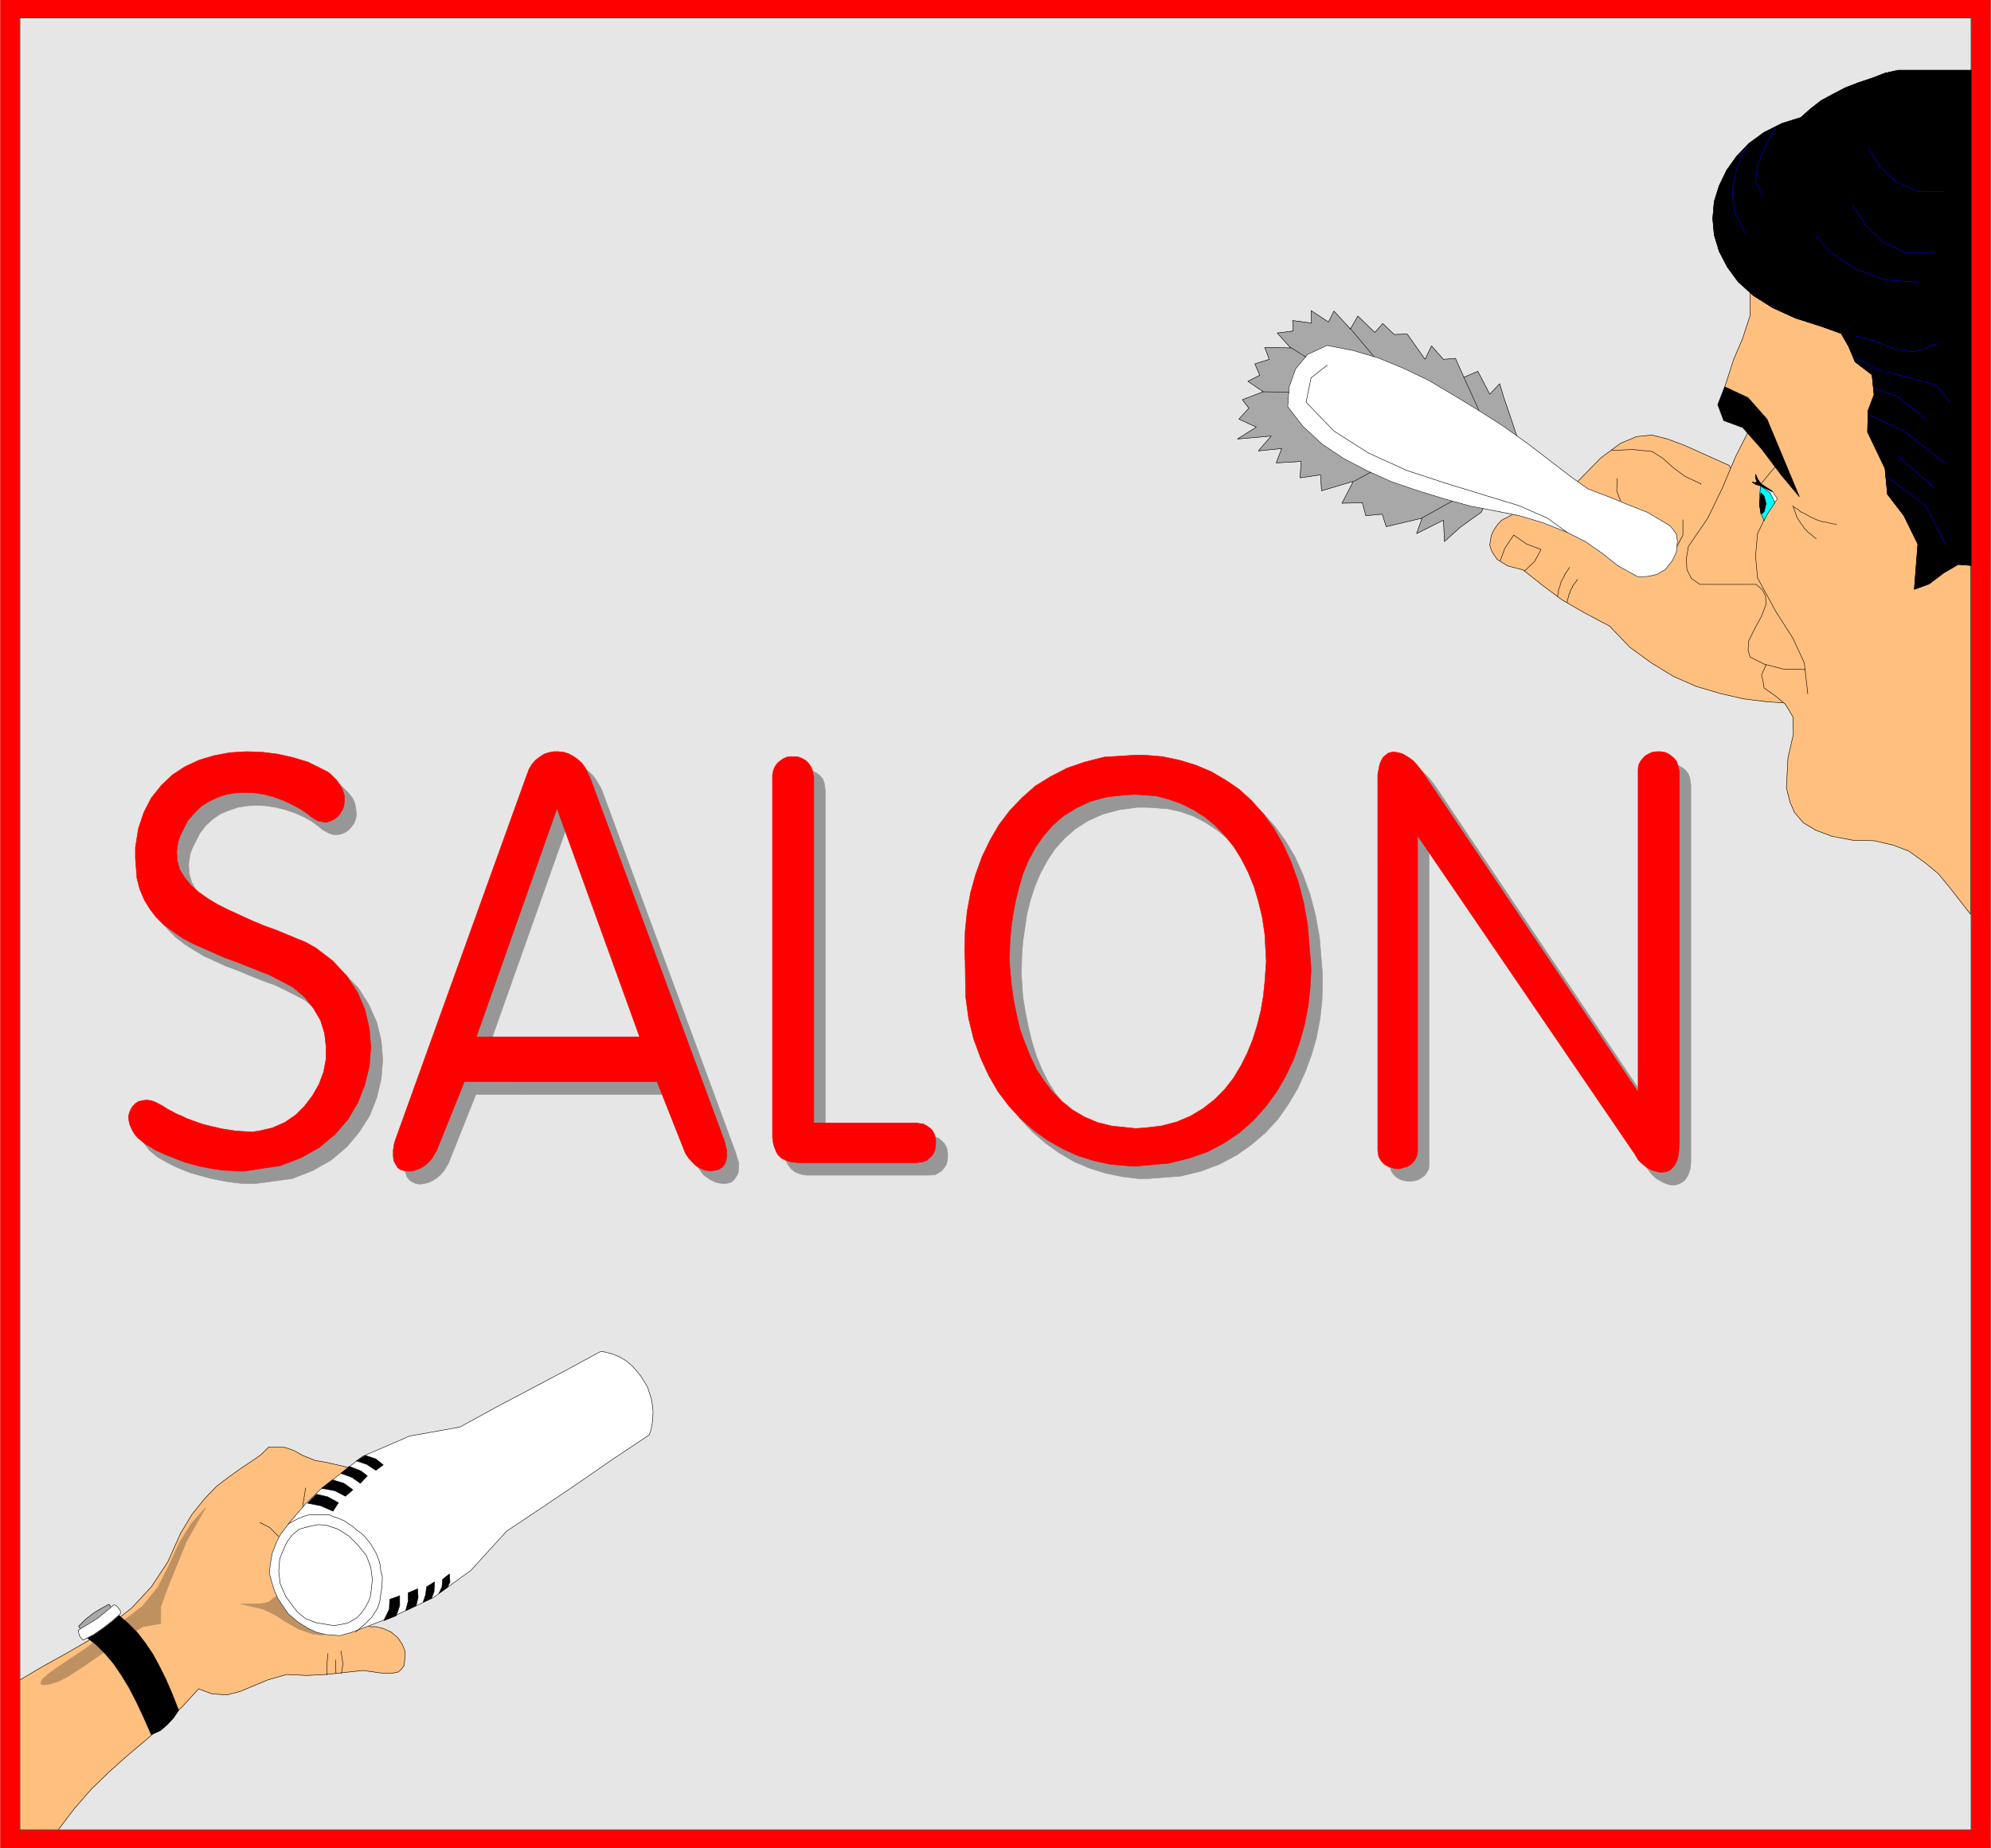 <svg width="3984.75" height="3699.776" viewBox="0 0 2988.563 2774.832" xmlns="http://www.w3.org/2000/svg"><rect x="0" y="0" width="2988.563" height="2774.832" fill="#333333" stroke="none"/><defs><clipPath id="a"><path d="M0 2.672h2989V2778H0Zm0 0"/></clipPath><clipPath id="b"><path d="M0 2.672h2988v2774.832H0Zm0 0"/></clipPath><clipPath id="c"><path d="M0 2.672h2988.563v2774.832H0Zm0 0"/></clipPath><clipPath id="d"><path d="M0 2.672h2988v2774.832H0Zm0 0"/></clipPath><clipPath id="e"><path d="M0 2.672h2988.563v2774.832H0Zm0 0"/></clipPath></defs><g clip-path="url(#a)" transform="translate(0 -2.672)"><path style="fill:#fff;fill-opacity:1;fill-rule:nonzero;stroke:none" d="M0 2777.504h2988.563V2.672H0Zm0 0"/></g><g clip-path="url(#b)" transform="translate(0 -2.672)"><path style="fill:#fff;fill-opacity:1;fill-rule:evenodd;stroke:none" d="M.723 2777.504H2987.84V2.672H.723Zm0 0"/></g><g clip-path="url(#c)" transform="translate(0 -2.672)"><path style="fill:none;stroke:#fff;stroke-width:.15;stroke-linecap:square;stroke-linejoin:bevel;stroke-miterlimit:10;stroke-opacity:1" d="M.15.5H618.6V575H.15Zm0 0" transform="matrix(4.83 0 0 -4.83 0 2779.92)"/></g><g clip-path="url(#d)" transform="translate(0 -2.672)"><path style="fill:red;fill-opacity:1;fill-rule:evenodd;stroke:none" d="M.723 2.672H2987.84v2774.832H.723Zm0 0"/></g><g clip-path="url(#e)" transform="translate(0 -2.672)"><path style="fill:none;stroke:red;stroke-width:.15;stroke-linecap:square;stroke-linejoin:bevel;stroke-miterlimit:10;stroke-opacity:1" d="M.15 575H618.6V.5H.15Zm0 0" transform="matrix(4.83 0 0 -4.83 0 2779.92)"/></g><path style="fill:#e6e6e6;fill-opacity:1;fill-rule:evenodd;stroke:#e6e6e6;stroke-width:.15;stroke-linecap:square;stroke-linejoin:bevel;stroke-miterlimit:10;stroke-opacity:1" d="M6.19 569.43h606.37V6.22H6.19Zm0 0" transform="matrix(4.83 0 0 -4.83 0 2777.248)"/><path style="fill:none;stroke:#000;stroke-width:.15;stroke-linecap:square;stroke-linejoin:bevel;stroke-miterlimit:10;stroke-opacity:1" d="M6.19 569.43h606.37V6.22H6.19Zm0 0" transform="matrix(4.83 0 0 -4.83 0 2777.248)"/><path style="fill:#ffbf7f;fill-opacity:1;fill-rule:evenodd;stroke:#ffbf7f;stroke-width:.15;stroke-linecap:square;stroke-linejoin:bevel;stroke-miterlimit:10;stroke-opacity:1" d="m490.51 425.53 6.96 7.12 6.04 4.49 5.1 2.16 4.8.47 4.79-1.24 5.42-2.01 6.18-2.79 7.58-3.4 15.47-31.1 4.02-42.86-7.57.46-7.43.93-7.42 1.71-7.28 2.16-7.11 3.1-6.81 4.17-6.8 4.95-6.19 6.5-7.89 4.18-6.96 4.02-6.03 4.49-6.04 4.8-4.79 1.24-3.25 2.01-1.39 2.01-.47.93-.46 1.54.46 2.94.78 1.71 1.39 2.01 1.08 1.08 6.03 3.09 6.04 3.1 5.88 3.09zm0 0" transform="matrix(4.83 0 0 -4.83 0 2777.248)"/><path style="fill:none;stroke:#000;stroke-width:.15;stroke-linecap:square;stroke-linejoin:bevel;stroke-miterlimit:10;stroke-opacity:1" d="m490.51 425.53 6.96 7.12 6.04 4.49 5.1 2.16 4.8.47 4.79-1.24 5.42-2.01 6.18-2.79 7.58-3.4 15.47-31.1 4.02-42.86-7.57.46-7.43.93-7.42 1.71-7.28 2.16-7.11 3.1-6.81 4.17-6.8 4.95-6.19 6.5-7.89 4.18-6.96 4.02-6.03 4.49-6.04 4.8-4.79 1.24-3.25 2.01-1.39 2.01-.47.93-.46 1.54.46 2.94.78 1.71 1.39 2.01 1.08 1.08 6.03 3.09 6.04 3.1 5.88 3.09zm0 0" transform="matrix(4.83 0 0 -4.83 0 2777.248)"/><path style="fill:#ffbf7f;fill-opacity:1;fill-rule:evenodd;stroke:#ffbf7f;stroke-width:.15;stroke-linecap:square;stroke-linejoin:bevel;stroke-miterlimit:10;stroke-opacity:1" d="m548.83 368.28-1.39-3.09.46-1.86.31-2.16 3.71-2.63 2.94-2.48 2.32-3.87.16-5.41-1.7-7.43-.47-9.28 1.09-4.34 1.39-3.24 2.78-3.25 3.87-2.32 4.95-1.86 6.5-1.24 6.65-.15 6.03-1.4 4.8-1.85 4.95-3.56 4.17-3.41 3.56-4.33 6.5-8.35v194.95h-68.53v-8.82l-2.32-7.11-2.78-6.5-2.79-8.67 4.18-5.41 4.02-6.66-4.79-9.43-4.03-9.6-4.64-9.59-6.03-8.82-.62-3.71.16-3.41 1.39-2.78 2.63-1.86h17.48l1.85-1.55 1.09-2.01.15-2.63-1.39-3.71-1.86-3.41-2.16-4.33-.16-2.78.62-2.17zm0 0" transform="matrix(4.83 0 0 -4.83 0 2777.248)"/><path style="fill:none;stroke:#000;stroke-width:.15;stroke-linecap:square;stroke-linejoin:bevel;stroke-miterlimit:10;stroke-opacity:1" d="m548.83 368.28-1.39-3.09.46-1.86.31-2.16 3.71-2.63 2.94-2.48 2.32-3.87.16-5.41-1.7-7.43-.47-9.28 1.09-4.34 1.39-3.24 2.78-3.25 3.87-2.32 4.95-1.86 6.5-1.24 6.65-.15 6.03-1.4 4.8-1.85 4.95-3.56 4.17-3.41 3.56-4.33 6.5-8.35v194.95h-68.53v-8.82l-2.32-7.11-2.78-6.5-2.79-8.67 4.18-5.41 4.02-6.66-4.79-9.43-4.03-9.6-4.64-9.59-6.03-8.82-.62-3.71.16-3.41 1.39-2.78 2.63-1.86h17.48l1.85-1.55 1.09-2.01.15-2.63-1.39-3.71-1.86-3.41-2.16-4.33-.16-2.78.62-2.17zm0 0" transform="matrix(4.83 0 0 -4.83 0 2777.248)"/><path style="fill:#fff;fill-opacity:1;fill-rule:evenodd;stroke:#fff;stroke-width:.15;stroke-linecap:square;stroke-linejoin:bevel;stroke-miterlimit:10;stroke-opacity:1" d="m547.28 424.45 3.41-2.01 1.7-2.48-1.55-2.16-2.32-1.86-1.39 4.18zm0 0" transform="matrix(4.83 0 0 -4.83 0 2777.248)"/><path style="fill:none;stroke:#000;stroke-width:.15;stroke-linecap:square;stroke-linejoin:bevel;stroke-miterlimit:10;stroke-opacity:1" d="m547.28 424.45 3.41-2.01 1.7-2.48-1.55-2.16-2.32-1.86-1.39 4.18zm0 0" transform="matrix(4.83 0 0 -4.83 0 2777.248)"/><path style="fill:#0ff;fill-opacity:1;fill-rule:evenodd;stroke:#0ff;stroke-width:.15;stroke-linecap:square;stroke-linejoin:bevel;stroke-miterlimit:10;stroke-opacity:1" d="m547.13 423.99 2.94-2.17 1.55-3.09-2.32-3.41-1.09-2.16-.93 2.32-.46 2.32v2.63zm0 0" transform="matrix(4.83 0 0 -4.83 0 2777.248)"/><path style="fill:none;stroke:#000;stroke-width:.15;stroke-linecap:square;stroke-linejoin:bevel;stroke-miterlimit:10;stroke-opacity:1" d="m547.13 423.99 2.94-2.17 1.55-3.09-2.32-3.41-1.09-2.16-.93 2.32-.46 2.32v2.63zm0 0" transform="matrix(4.83 0 0 -4.83 0 2777.248)"/><path style="fill:#000;fill-opacity:1;fill-rule:evenodd;stroke:#000;stroke-width:.15;stroke-linecap:square;stroke-linejoin:bevel;stroke-miterlimit:10;stroke-opacity:1" d="m545.58 427.55.78-1.71.92-1.23 3.56-2.48-3.71 1.86-1.55.46-1.08.77.93-.31.62.47-.47.93zm0 0" transform="matrix(4.83 0 0 -4.83 0 2777.248)"/><path style="fill:none;stroke:#000;stroke-width:.15;stroke-linecap:square;stroke-linejoin:bevel;stroke-miterlimit:10;stroke-opacity:1" d="m545.58 427.55.78-1.71.92-1.23 3.56-2.48-3.71 1.86-1.55.46-1.08.77.93-.31.62.47-.47.93zm0 0" transform="matrix(4.83 0 0 -4.83 0 2777.248)"/><path style="fill:#000;fill-opacity:1;fill-rule:evenodd;stroke:#000;stroke-width:.15;stroke-linecap:square;stroke-linejoin:bevel;stroke-miterlimit:10;stroke-opacity:1" d="m547.28 421.82.93-1.08.62-2.32-.62-2.48-.93-.77-.46 3.4zm0 0" transform="matrix(4.83 0 0 -4.83 0 2777.248)"/><path style="fill:none;stroke:#000;stroke-width:.15;stroke-linecap:square;stroke-linejoin:bevel;stroke-miterlimit:10;stroke-opacity:1" d="m547.28 421.82.93-1.08.62-2.32-.62-2.48-.93-.77-.46 3.4zm0 0" transform="matrix(4.83 0 0 -4.83 0 2777.248)"/><path style="fill:#000;fill-opacity:1;fill-rule:evenodd;stroke:#000;stroke-width:.15;stroke-linecap:square;stroke-linejoin:bevel;stroke-miterlimit:10;stroke-opacity:1" d="m559.66 538.48 2.94 2.63 3.4 2.64 3.71 2.01 3.87 2.01 4.02 1.55 4.18 1.39 4.02 1.55 4.18.92h22.58V399.23l-4.02.31-4.49-2.63-4.48-3.4-4.64-1.71 1.08 14.08-4.33 8.82-5.11 6.66-.77 8.04-5.41 11.3.15 6.65 1.86 4.95-.62 6.19-5.26 4.02-2.01 4.8-2.32 4.02-6.03 2.17-8.2 2.63-7.12 3.25-5.88 3.71-4.79 4.33-3.4 4.65-2.48 4.79-1.55 5.11-.46 5.1.46 5.27 1.55 4.95 2.32 4.79 3.09 4.34 3.87 4.02 4.64 3.4 5.57 2.79zm0 0" transform="matrix(4.83 0 0 -4.83 0 2777.248)"/><path style="fill:none;stroke:#000;stroke-width:.15;stroke-linecap:square;stroke-linejoin:bevel;stroke-miterlimit:10;stroke-opacity:1" d="m559.66 538.48 2.94 2.63 3.4 2.64 3.71 2.01 3.87 2.01 4.02 1.55 4.18 1.39 4.02 1.55 4.18.92h22.58V399.23l-4.02.31-4.49-2.63-4.48-3.4-4.64-1.71 1.08 14.08-4.33 8.82-5.11 6.66-.77 8.04-5.41 11.3.15 6.65 1.86 4.95-.62 6.19-5.26 4.02-2.01 4.8-2.32 4.02-6.03 2.17-8.2 2.63-7.12 3.25-5.88 3.71-4.79 4.33-3.4 4.65-2.48 4.79-1.55 5.11-.46 5.1.46 5.27 1.55 4.95 2.32 4.79 3.09 4.34 3.87 4.02 4.64 3.4 5.57 2.79zm0 0" transform="matrix(4.83 0 0 -4.83 0 2777.248)"/><path style="fill:#000;fill-opacity:1;fill-rule:evenodd;stroke:#000;stroke-width:.15;stroke-linecap:square;stroke-linejoin:bevel;stroke-miterlimit:10;stroke-opacity:1" d="m535.99 454.78 7.27-3.41 5.88-6.65 4.33-10.37 5.73-13.77-5.57 6.66-6.19 8.2-5.88 6.65-5.88 2.17-1.85 4.95zm0 0" transform="matrix(4.83 0 0 -4.83 0 2777.248)"/><path style="fill:none;stroke:#00f;stroke-width:.15;stroke-linecap:square;stroke-linejoin:bevel;stroke-miterlimit:10;stroke-opacity:1" d="m580.54 529.2 3.56-5.88 5.26-4.95 6.96-2.94h7.89v-.15m-28.46-4.03 4.02-6.19 5.57-5.41 6.96-3.25 8.66.15v-.15m-36.81 5.41 4.95-5.41 7.42-4.95 8.97-3.41 10.52-.77v-.15m-44.39 48.12-3.1-5.88-2.32-5.73-.62-5.26 2.32-4.33v-.16m-5.26 15.63-3.09-7.27-1.24-6.81.78-6.34 3.09-6.35v-.15m34.34-32.03 6.03-1.55 6.19-2.47 6.19-.93 6.8 2.47v-.15m-25.67-3.87 7.89-4.18 9.59-2.32 8.19-2.32 4.18-5.1v-.16m-23.36 4.33 7.27-2.63 8.36-6.81v-.15m-17.64 1.39 11.29-5.1 12.53-10.06v-.16m-14.85 2.63 11.45-9.9v-.15m-14.69 3.56 12.22-9.13 6.18-12.07v-.16" transform="matrix(4.83 0 0 -4.83 0 2777.248)"/><path style="fill:none;stroke:#000;stroke-width:.15;stroke-linecap:square;stroke-linejoin:bevel;stroke-miterlimit:10;stroke-opacity:1" d="m564.45 407.59-.3.15-.62.46-.62.62-.47.31-.62.47-.46.62-.62.46-.31.62-.46.62-.47.62-.46.77-.46.62-.31.77-.31.93-.31.77-.47 1.4.16-.31.77-.47.78-.46.61-.62.78-.31.93-.46.77-.47.77-.46.78-.31.92-.46.93-.31.93-.31.93-.16.93-.15.93-.31 1.54-.16v-.15m-23.36 12.69 4.34 5.26v-.16m10.2-70.4-1.08 9.59-3.56 7.74-5.26 8.2-5.72 10.52-.62 6.81.62 6.96 2.01 4.18v-.15" transform="matrix(4.83 0 0 -4.83 0 2777.248)"/><path style="fill:none;stroke:#000;stroke-width:.15;stroke-linecap:square;stroke-linejoin:bevel;stroke-miterlimit:10;stroke-opacity:1" d="m548.68 368.44 5.41-1.39 6.96-.16v-.15m-60.17 68.23 6.49.31 6.04-.62 3.4-2.16 3.09-2.79 3.72-2.78 4.95-2.32v-.16m-7.89-20.27 2.32 4.49v4.8-.16m-19.34 5.88-1.24 3.25.16 3.87v-.16m-36.35-25.53 1.39 3.87 2.78 4.18 4.03-2.79 4.48-1.7-2.01-3.71-3.09-2.94v-.16m13.92 1.24-.16-.31-.15-.15-.15-.31-.16-.31-.31-.31v-.16l-.31-.31v-.15l-.31-.31v-.31l-.31-.31v-.31l-.15-.15-.16-.31-.15-.31-.16-.16-.15-.31v-.31l-.15-.3v-.16l-.16-.46v-.16l-.15-.31-.16-.46-.15-.16v-1.23l-.16-.31-.15-.47v-.15m2.94-1.86.15.16v.61l.16.31v.16l.15.31v.46l.15.31v.16l.16.31h.15v.46l.16.15v.31l.15.16v.15l.16.16.15.31.16.15v.31l.15.16.16.31.15.15.16.16.15.3.16.16.15.15.16.31.3.47v-.16" transform="matrix(4.83 0 0 -4.83 0 2777.248)"/><path style="fill:#a8a8a8;fill-opacity:1;fill-rule:evenodd;stroke:#a8a8a8;stroke-width:.15;stroke-linecap:square;stroke-linejoin:bevel;stroke-miterlimit:10;stroke-opacity:1" d="m407.45 478.45 5.41-3.56 1.7 3.41 5.11-5.57 2.32 4.02 5.26-5.11 2.47 2.79 3.56-3.41 4.02.16 5.57-7.89 2.01 4.17 3.71-4.17 3.72.31 2.63-5.88 4.33 1.85 3.71-7.11 3.09 3.25 1.24-4.18 1.39-4.03 1.4-4.17 1.39-4.18-11.14-23.36-3.25-2.32-3.25-2.33-4.95-4.48-.31 6.65-8.35-4.18 1.7 4.8-11.14-2.63-1.23 3.87-5.11-.47-1.08 4.03-6.34-.16 3.56 6.81-9.9-2.94-.31 4.95-6.35-.93.31 5.11-7.73-.47 1.7 4.49-7.27-.77 4.02 4.64-10.52-.93 5.88 3.71-5.41 2.48 3.09 3.4-2.01 2.63 6.5 2.48-4.8 3.25 3.71 1.86-1.54 3.55 4.48 1.4-1.39 3.71 8.04-.15-4.17 4.64 4.95.62-.16 3.25 5.88-.78zm0 0" transform="matrix(4.83 0 0 -4.83 0 2777.248)"/><path style="fill:none;stroke:#000;stroke-width:.15;stroke-linecap:square;stroke-linejoin:bevel;stroke-miterlimit:10;stroke-opacity:1" d="m407.45 478.45 5.41-3.56 1.7 3.41 5.11-5.57 2.32 4.02 5.26-5.11 2.47 2.79 3.56-3.41 4.02.16 5.57-7.89 2.01 4.17 3.71-4.17 3.72.31 2.63-5.88 4.33 1.85 3.71-7.11 3.09 3.25 1.24-4.18 1.39-4.03 1.4-4.17 1.39-4.18-11.14-23.36-3.25-2.32-3.25-2.33-4.95-4.48-.31 6.65-8.35-4.18 1.7 4.8-11.14-2.63-1.23 3.87-5.11-.47-1.08 4.03-6.34-.16 3.56 6.81-9.9-2.94-.31 4.95-6.35-.93.31 5.11-7.73-.47 1.7 4.49-7.27-.77 4.02 4.64-10.52-.93 5.88 3.71-5.41 2.48 3.09 3.4-2.01 2.63 6.5 2.48-4.8 3.25 3.71 1.86-1.54 3.55 4.48 1.4-1.39 3.71 8.04-.15-4.17 4.64 4.95.62-.16 3.25 5.88-.78zm0 0" transform="matrix(4.83 0 0 -4.83 0 2777.248)"/><path style="fill:#fff;fill-opacity:1;fill-rule:evenodd;stroke:#fff;stroke-width:.15;stroke-linecap:square;stroke-linejoin:bevel;stroke-miterlimit:10;stroke-opacity:1" d="m400.18 448.59.46 6.19 2.01 5.57 3.71 4.48 6.04 2.79 8.04-1.55 7.89-2.32 7.89-3.25 7.73-3.71 7.58-4.49 7.89-4.8 7.74-4.95 7.58-5.41 4.64-3.56 4.64-3.56 4.64-3.56 4.79-3.4 6.5-2.48 6.03-2.47 5.88-2.32 5.26-3.1 2.01-1.24 1.86-2.47.31-2.17-.31-3.4-1.24-2.63-2.17-2.79-2.63-1.54-2.78-.62-3.09-.16-6.19 3.41-5.11 4.02-5.1 3.56-5.88 2.94-7.42 2.94-7.27 2.16-7.74 1.55-7.27 1.39-8.35 2.32-8.05 2.48-8.19 2.78-7.58 3.41-7.43 3.87-6.65 4.48-5.88 5.42zm0 0" transform="matrix(4.83 0 0 -4.83 0 2777.248)"/><path style="fill:none;stroke:#000;stroke-width:.15;stroke-linecap:square;stroke-linejoin:bevel;stroke-miterlimit:10;stroke-opacity:1" d="m400.18 448.59.46 6.19 2.01 5.57 3.71 4.48 6.04 2.79 8.04-1.55 7.89-2.32 7.89-3.25 7.73-3.71 7.58-4.49 7.89-4.8 7.74-4.95 7.58-5.41 4.64-3.56 4.64-3.56 4.64-3.56 4.79-3.4 6.5-2.48 6.03-2.47 5.88-2.32 5.26-3.1 2.01-1.24 1.86-2.47.31-2.17-.31-3.4-1.24-2.63-2.17-2.79-2.63-1.54-2.78-.62-3.09-.16-6.19 3.41-5.11 4.02-5.1 3.56-5.88 2.94-7.42 2.94-7.27 2.16-7.74 1.55-7.27 1.39-8.35 2.32-8.05 2.48-8.19 2.78-7.58 3.41-7.43 3.87-6.65 4.48-5.88 5.42zm0 0" transform="matrix(4.83 0 0 -4.83 0 2777.248)"/><path style="fill:none;stroke:#000;stroke-width:.15;stroke-linecap:square;stroke-linejoin:bevel;stroke-miterlimit:10;stroke-opacity:1" d="m454.94 457.72 4.64-10.22v-.15m-40.07 25.68 7.43-8.81v-.16M401.1 467l4.65-2.94v-.15m-13.46-10.68 8.2-.15v-.16m20.26-27.54 5.1 2.78v-.15m15.94-14.08 9.43 5.26v-.15m35.89-9.6-6.19 4.49-8.81 3.87-10.68 3.25-12.06 3.71-12.22 4.02-11.91 5.42-10.68 6.81-8.66 8.97 1.55 7.58 4.95 3.87v-.15" transform="matrix(4.83 0 0 -4.83 0 2777.248)"/><path style="fill:#ffbf7f;fill-opacity:1;fill-rule:evenodd;stroke:#ffbf7f;stroke-width:.15;stroke-linecap:square;stroke-linejoin:bevel;stroke-miterlimit:10;stroke-opacity:1" d="m108.13 118.86 6.65-49.51h2.01l2.47-.62 2.32-1.08 2.02-1.7 1.39-2.01.93-2.32v-1.24l-.16-1.39-.15-1.71-.93-1.23-.93-.78-1.39-.31-2.79-.15-3.4.46-3.4.47-5.57-.62-5.88-.62-6.03-.31-6.19.31-5.88-1.7-5.57-2.32-2.94-1.24-4.17-1.09-4.64.31-4.18 1.55-5.1-5.57-5.57-5.26-5.57-4.95-5.88-4.95-5.72-5.11-5.57-5.41-5.26-6.04-4.95-6.5H6.19V52.8l6.8 4.02 6.96 3.87 7.27 4.18 6.97 4.95 6.8 5.41 6.03 6.5 5.11 7.74 4.02 8.97 3.56 5.88 3.87 4.8 3.71 3.87 3.87 2.94 3.71 2.63 3.25 2.16 3.09 2.17 2.32 2.32h2.79l2.32-.16 2.63-.92 2.78-1.55 3.87-1.55 3.55-.62zm0 0" transform="matrix(4.83 0 0 -4.83 0 2777.248)"/><path style="fill:none;stroke:#000;stroke-width:.15;stroke-linecap:square;stroke-linejoin:bevel;stroke-miterlimit:10;stroke-opacity:1" d="m108.13 118.86 6.65-49.51h2.01l2.47-.62 2.32-1.08 2.02-1.7 1.39-2.01.93-2.32v-1.24l-.16-1.39-.15-1.71-.93-1.23-.93-.78-1.39-.31-2.79-.15-3.4.46-3.4.47-5.57-.62-5.88-.62-6.03-.31-6.19.31-5.88-1.7-5.57-2.32-2.94-1.24-4.17-1.09-4.64.31-4.18 1.55-5.1-5.57-5.57-5.26-5.57-4.95-5.88-4.95-5.72-5.11-5.57-5.41-5.26-6.04-4.95-6.5H6.19V52.8l6.8 4.02 6.96 3.87 7.27 4.18 6.97 4.95 6.8 5.41 6.03 6.5 5.11 7.74 4.02 8.97 3.56 5.88 3.87 4.8 3.71 3.87 3.87 2.94 3.71 2.63 3.25 2.16 3.09 2.17 2.32 2.32h2.79l2.32-.16 2.63-.92 2.78-1.55 3.87-1.55 3.55-.62zm0 0" transform="matrix(4.83 0 0 -4.83 0 2777.248)"/><path style="fill:#a8a8a8;fill-opacity:1;fill-rule:evenodd;stroke:#a8a8a8;stroke-width:.15;stroke-linecap:square;stroke-linejoin:bevel;stroke-miterlimit:10;stroke-opacity:1" d="m34.65 75.23-3.4-3.87-6.04-3.09-.77 1.24 2.17 2.16 2.63 2.01 2.32 1.4 2.32 1.23zm0 0" transform="matrix(4.83 0 0 -4.83 0 2777.248)"/><path style="fill:none;stroke:#000;stroke-width:.15;stroke-linecap:square;stroke-linejoin:bevel;stroke-miterlimit:10;stroke-opacity:1" d="m34.65 75.23-3.4-3.87-6.04-3.09-.77 1.24 2.17 2.16 2.63 2.01 2.32 1.4 2.32 1.23zm71.31-13.46.62-4.02-.46-2.79v-.15m-1.86 4.18.15-4.03v-.15M101.94 61l-.31-2.94v-3.72" transform="matrix(4.83 0 0 -4.83 0 2777.248)"/><path style="fill:#bf9161;fill-opacity:1;fill-rule:evenodd;stroke:#bf9161;stroke-width:.15;stroke-linecap:square;stroke-linejoin:bevel;stroke-miterlimit:10;stroke-opacity:1" d="m101.01 71.83 3.87-3.72-4.64-1.39-2.94.31-4.49 1.55-4.33 2.47-2.78 1.86-3.87 1.86-7.12 1.7h6.19l2.48.46 2.01 1.55 1.23.93 12.84-6.19zm0 0" transform="matrix(4.83 0 0 -4.83 0 2777.248)"/><path style="fill:none;stroke:#000;stroke-width:.15;stroke-linecap:square;stroke-linejoin:bevel;stroke-miterlimit:10;stroke-opacity:1" d="m86.93 97.05-3.09 3.09-2.94 1.55v-.15m13 4.02 1.08 6.96v-.15" transform="matrix(4.83 0 0 -4.83 0 2777.248)"/><path style="fill:#bf9161;fill-opacity:1;fill-rule:evenodd;stroke:#bf9161;stroke-width:.15;stroke-linecap:square;stroke-linejoin:bevel;stroke-miterlimit:10;stroke-opacity:1" d="m63.89 106.33-5.88-10.36-4.8-11.76-1.7-4.34-1.55-4.33v-5.26l-5.56-.93-6.19-3.87-12.53-8.66-4.8-3.1-2.78-1.39-2.32-.77-1.86-.31-1.08.15-.16.62.62 1.09 1.7 1.54 2.79 2.01 8.35 5.57 9.28 6.66 8.82 6.81 4.8 5.88 3.4 6.65 3.25 7.12 3.86 6.19zm0 0" transform="matrix(4.83 0 0 -4.83 0 2777.248)"/><path style="fill:#000;fill-opacity:1;fill-rule:evenodd;stroke:#000;stroke-width:.15;stroke-linecap:square;stroke-linejoin:bevel;stroke-miterlimit:10;stroke-opacity:1" d="m36.35 73.38 3.4-2.94 2.94-2.94 2.48-3.25 2.32-3.41 2.01-3.71 2.01-4.02 2.01-4.65 2.01-5.1-1.54-2.32-2.02-2.17-2.16-1.86-2.79-1.23-2.32 5.26-2.32 4.95-2.32 4.49-2.47 4.02-2.32 3.4-2.63 3.1-2.79 2.78-3.24 2.48zm0 0" transform="matrix(4.83 0 0 -4.83 0 2777.248)"/><path style="fill:#fff;fill-opacity:1;fill-rule:evenodd;stroke:#fff;stroke-width:.15;stroke-linecap:square;stroke-linejoin:bevel;stroke-miterlimit:10;stroke-opacity:1" d="m35.42 76.16.78-.31.62-.77.61-.78v-.92l-2.63-2.33-2.78-2.16-2.94-2.01-3.25-1.71-.62.62-.46.62-.31 1.09-.15.77 3.09 1.86 2.78 1.7 2.48 2.01zm0 0" transform="matrix(4.83 0 0 -4.83 0 2777.248)"/><path style="fill:none;stroke:#000;stroke-width:.15;stroke-linecap:square;stroke-linejoin:bevel;stroke-miterlimit:10;stroke-opacity:1" d="m35.42 76.16.78-.31.62-.77.61-.78v-.92l-2.63-2.33-2.78-2.16-2.94-2.01-3.25-1.71-.62.62-.46.62-.31 1.09-.15.77 3.09 1.86 2.78 1.7 2.48 2.01zm0 0" transform="matrix(4.83 0 0 -4.83 0 2777.248)"/><path style="fill:#fff;fill-opacity:1;fill-rule:evenodd;stroke:#fff;stroke-width:.15;stroke-linecap:square;stroke-linejoin:bevel;stroke-miterlimit:10;stroke-opacity:1" d="m186.4 154.76.77.16 1.24-.31 1.86-.47 2.32-.93 2.01-1.23 1.85-1.55 1.24-1.39 1.39-1.71 1.09-1.7 1.08-1.85 1.24-3.87.31-2.01.15-1.86-.15-2.79-.47-2.78-.62-1.55-11.14-7.42-10.98-7.59-10.98-7.42-11.14-7.43-11.14-12.22-11.75-8.51-12.53-5.88-13-4.95-3.4-.93-4.33.31-3.09.77-2.32 1.08-3.25 2.01-3.1 2.64-1.7 2.47-1.54 2.32-1.09 2.48-.77 2.47-.77 2.94.31 2.79.61 3.4 1.4 3.56 1.23 2.32 2.94 3.87 4.95 5.72 4.49 4.34 12.99 10.21 14.7 6.34 15.62 2.79 10.98 6.03 10.83 5.73 10.83 5.72zm0 0" transform="matrix(4.83 0 0 -4.83 0 2777.248)"/><path style="fill:none;stroke:#000;stroke-width:.15;stroke-linecap:square;stroke-linejoin:bevel;stroke-miterlimit:10;stroke-opacity:1" d="m186.4 154.76.77.16 1.24-.31 1.86-.47 2.32-.93 2.01-1.23 1.85-1.55 1.24-1.39 1.39-1.71 1.09-1.7 1.08-1.85 1.24-3.87.31-2.01.15-1.86-.15-2.79-.47-2.78-.62-1.55-11.14-7.42-10.98-7.59-10.98-7.42-11.14-7.43-11.14-12.22-11.75-8.51-12.53-5.88-13-4.95-3.4-.93-4.33.31-3.09.77-2.32 1.08-3.25 2.01-3.1 2.64-1.7 2.47-1.54 2.32-1.09 2.48-.77 2.47-.77 2.94.31 2.79.61 3.4 1.4 3.56 1.23 2.32 2.94 3.87 4.95 5.72 4.49 4.34 12.99 10.21 14.7 6.34 15.62 2.79 10.98 6.03 10.83 5.73 10.83 5.72zm0 0" transform="matrix(4.83 0 0 -4.83 0 2777.248)"/><path style="fill:#000;fill-opacity:1;fill-rule:evenodd;stroke:#000;stroke-width:.15;stroke-linecap:square;stroke-linejoin:bevel;stroke-miterlimit:10;stroke-opacity:1" d="m137.52 84.05 2.16 1.7.16-2.47-.78-1.7-2.63-1.86.93 2.01zm-4.95-2.32 2.47 1.55-.15-3.1-.78-2.01-2.63-1.24.78 2.32zm-5.73-1.86 2.94 1.24.16-2.63-.62-2.63-3.25-1.55.77 2.94zm-5.72-2.01 3.09 1.09v-3.1l-1.08-3.09-3.87-1.55 1.71 3.56zm-15.93 30.02-1.7-2.63-3.87 1.7-4.02.77 2.78 2.79 3.4-.77zm4.48 4.02-2.32-2.01-3.25 1.7-4.17.78 3.4 2.63 3.56-1.09zm4.49 4.33-2.17-2.32-2.63 1.86-3.4 1.24 2.63 2.16 3.56-1.39zm4.95 3.41-2.32-1.7-2.79 1.85-3.24 1.09 2.78 1.7 3.25-1.08zm0 0" transform="matrix(4.83 0 0 -4.83 0 2777.248)"/><path style="fill:none;stroke:#000;stroke-width:.15;stroke-linecap:square;stroke-linejoin:bevel;stroke-miterlimit:10;stroke-opacity:1" d="m89.56 101.23 1.24.77 2.17 1.08 1.54.62 1.86.47h5.88l.93-.47 1.85-.62 1.86-.77 2.78-1.86 1.4-1.24.92-.61 1.09-.93.92-1.09 1.24-1.54.62-1.09 1.08-1.85.47-1.24.46-1.24.31-1.24.16-1.85.46-1.4v-1.08l-.15-2.63-.31-1.86-.31-2.32-.62-2.01-1.86-2.94-2.16-2.16-2.79-2.33v-.15" transform="matrix(4.83 0 0 -4.83 0 2777.248)"/><path style="fill:#fff;fill-opacity:1;fill-rule:evenodd;stroke:#fff;stroke-width:.15;stroke-linecap:square;stroke-linejoin:bevel;stroke-miterlimit:10;stroke-opacity:1" d="m115.24 87.76.47-3.71-.31-3.09-.31-2.32-.62-1.55-1.08-2.01-1.4-1.86-1.23-1.24-2.79-1.54-4.17-.78-5.57.93-3.25 1.24-2.48 2.01-1.7 2.17-2.01 2.78-1.7 3.87-.47 3.87.31 3.87 1.09 2.78 1.23 2.63 1.55 2.01 2.17 1.86 3.55.93 2.33.46 2.47-.15 3.71-1.24 3.41-2.17 2.78-2.78 2.63-3.25zm0 0" transform="matrix(4.83 0 0 -4.83 0 2777.248)"/><path style="fill:none;stroke:#000;stroke-width:.15;stroke-linecap:square;stroke-linejoin:bevel;stroke-miterlimit:10;stroke-opacity:1" d="m115.24 87.76.47-3.71-.31-3.09-.31-2.32-.62-1.55-1.08-2.01-1.4-1.86-1.23-1.24-2.79-1.54-4.17-.78-5.57.93-3.25 1.24-2.48 2.01-1.7 2.17-2.01 2.78-1.7 3.87-.47 3.87.31 3.87 1.09 2.78 1.23 2.63 1.55 2.01 2.17 1.86 3.55.93 2.33.46 2.47-.15 3.71-1.24 3.41-2.17 2.78-2.78 2.63-3.25zm0 0" transform="matrix(4.83 0 0 -4.83 0 2777.248)"/><path style="fill:#979797;fill-opacity:1;fill-rule:evenodd;stroke:#979797;stroke-width:.15;stroke-linecap:square;stroke-linejoin:bevel;stroke-miterlimit:10;stroke-opacity:1" d="M431.89 329.45v.93l.15 1.54.31 1.55.62 1.24.62.93.77.77.78.47 1.08.3h.93l1.08-.15 1.08-.31 1.24-.46 1.24-.93 1.08-.93 1.24-1.24 1.7-2.16 66.82-99.49v100.26l.31 1.39.62 1.24.62 1.08.93.78 1.08.62 1.08.3 1.24.31h1.24l1.08-.31 1.09-.3 1.08-.62.93-.78.77-1.08.46-1.24.31-2.16V213.87l-.15-2.01-.47-1.55-.61-1.24-.78-1.08-.93-.62-.92-.47-1.09-.3h-1.08l-1.24.3-1.23.47-1.09.62-1.08.62-1.08.92-.93 1.09-1.24 1.7-67.44 98.87v-98.56l-.16-1.24-.62-.93-.61-.93-.93-.61-.93-.62-1.08-.31-1.24-.16h-1.08l-1.09.16-1.08.31-1.08.62-.78.61-.77.93-.46.93-.31 2.01zm-75.34-5.42v12.38l2.79-.15 5.41-.47 5.42-1.08 5.1-1.39 4.64-2.17 4.64-2.48 4.18-3.09 4.02-3.56 3.56-4.02 3.25-4.49 2.94-4.95 2.47-5.57 2.17-6.03 1.7-6.5 1.24-6.97.92-11.29v-2.79l-.15-5.57-.62-5.57-1.08-5.72-1.55-5.42-2.01-5.41-2.32-5.11-2.94-4.95-3.25-4.64-3.86-4.18-4.34-3.71-4.64-3.25-5.26-2.79-5.72-2.16-6.34-1.55-10.37-.77h-2.63l-5.25.62-5.11 1.08-4.95 1.55-4.79 2.01-4.49 2.63-4.33 3.09-4.18 3.56-3.71 4.02-3.4 4.65-2.94 4.95-2.48 5.41-2.01 5.88-1.55 6.5-.92 6.65-.31 10.99v3.25l.15 6.19.62 6.03 1.08 5.88 1.55 5.73 2.01 5.41 2.32 5.11 2.94 4.79 3.25 4.49 3.87 4.02 4.17 3.56 4.64 3.1 5.11 2.47 5.57 2.01 5.87 1.4 9.9.77v-12.38h-3.09l-5.72-.77-5.11-1.39-4.48-2.01-3.87-2.48-3.4-2.94-2.94-3.25-2.48-3.71-2.16-4.03-1.7-4.02-1.4-4.33-1.08-4.33-.62-4.34-.62-4.17-.31-4.18-.15-5.88.15-2.32.31-4.8.78-4.64.92-4.64 1.09-4.49 1.39-4.49 1.7-4.17 2.01-4.03 2.32-3.56 2.63-3.4 2.94-3.09 3.4-2.48 3.56-2.17 4.02-1.85 4.49-1.09 7.42-.61h2.79l5.1.61 4.95 1.4 4.33 1.85 3.87 2.17 3.56 2.79 3.09 3.24 2.79 3.56 2.32 3.72 2.01 4.02 1.7 4.33 1.39 4.33 1.09 4.49.77 4.33.46 4.49.31 6.5v2.94l-.46 5.57-.77 5.26-1.09 4.95-1.54 4.8-1.71 4.48-2.16 4.03-2.48 3.71-2.63 3.56-2.94 2.94-3.24 2.63-3.56 2.32-3.56 1.86-3.87 1.39-4.17.93zm-112.92 5.42.16.77.15 1.39.47 1.24.77.93.93.77 1.08.62 1.08.47 1.24.15h1.24l1.08-.15 1.08-.47 1.09-.62.92-.77.78-.93.46-1.24.31-2.16V221.91h32.8l1.39-.31 1.08-.46.93-.77.77-.78.62-1.08.31-.93.15-1.24v-1.08l-.15-1.24-.31-1.08-.62-.93-.77-.93-.93-.62-1.08-.62-2.01-.15h-38.06l-.92.15-.78.16-.93.31-.77.31-.62.46-.62.47-.46.62-.47.61-.46.78-.15.77-.31.93-.16 1.08-.15 1.09-.16 1.85zm-81.05-80.77v-13.92h45.32l8.51-21.36.31-.93.93-1.39.92-1.24 1.24-.92 1.24-.78 1.24-.62 1.39-.31 1.24-.15 1.23.15 1.09.31.92.78.62.93.62 1.08.16 1.55v1.7l-.93 3.09-41.61 112.8-.47.93-1.08 1.85-1.08 1.55-1.24 1.24-1.39 1.08-1.55.62-1.39.46-1.55.31h-1.55l-1.54-.46-1.39-.46-1.4-.78-1.23-1.08-1.09-1.24-.92-1.39-.93-2.63-40.69-112.8-.46-1.24-.31-2.01v-1.7l.31-1.39.46-1.24.78-.93.93-.62 1.08-.46 1.24-.16 1.23.16 1.24.31 1.39.62 1.24.77 1.24 1.08 1.08 1.24 1.39 2.32 8.51 21.36h14.7v13.92h-10.99l25.22 71.18 25.68-71.18zM105.65 331l.93-.78 1.7-1.7 1.24-1.55.77-1.7.31-1.7.16-1.55-.16-1.39-.46-1.39-.78-1.09-.92-1.08-1.09-.77-1.08-.47-1.24-.31h-1.39l-1.39.47-2.01 1.08-1.09.93-2.32 1.7-2.47 1.39-2.79 1.24-2.78.93-3.09.77-2.94.47-2.94.15-2.94-.15-2.94-.47-2.78-.93-2.63-1.08-2.48-1.7-2.16-2.01-1.86-2.48-2.32-4.64-.62-1.7-.46-3.1.15-2.94.77-2.63 1.4-2.63 2.01-2.16 2.47-2.17 2.79-2.17 3.09-1.85 3.4-1.7 3.56-1.71 3.71-1.54 3.87-1.55 3.71-1.55 3.72-1.39 5.41-2.32 3.09-1.7 5.26-4.03 4.33-4.48 3.25-5.11 2.48-5.57 1.39-5.72.46-5.88-.46-5.88-1.39-5.88-2.17-5.57-3.25-5.11-3.86-4.64-4.95-4.18-5.73-3.25-6.34-2.47-11.45-1.55h-3.86l-2.48.31-2.47.31-2.48.46-2.32.47-2.32.62-2.16.61-2.17.62-2.01.78-1.86.77-1.7.77-1.7.93-1.39.78-1.39.77-1.71 1.39-.77.62-1.08 1.39-.93 1.24-.62 1.39-.15 1.4-.16 1.23.31 1.24.31 1.09.62.92.93.78.93.62 1.08.46h2.63l1.54-.46 2.33-1.24.46-.47 1.24-.61 1.23-.78 1.4-.77 1.39-.62 1.55-.62 1.7-.77 1.85-.62 1.86-.47 1.86-.62 2.01-.46 1.85-.31 2.01-.46 2.17-.16 2.01-.31h3.25l2.16.16 4.03.93 3.71 1.7 3.4 2.32 2.94 2.78 2.48 3.25 2.01 3.56 1.23 3.87.78 4.02.15 4.03-.46 4.02-1.39 3.87-2.01 3.86-2.79 3.41-3.71 3.09-7.27 3.72-2.01.93-3.87 1.39-3.87 1.55-3.71 1.54-3.71 1.39-3.41 1.55-3.4 1.55-3.09 1.86-2.94 1.85-2.79 2.17-2.32 2.32-2.01 2.48-1.7 2.94-1.39 3.09-.93 3.71-.46 6.19v3.1l.93 5.88 1.7 5.26 2.32 4.48 2.94 3.87 3.55 3.1 4.03 2.63 4.33 2.01 4.64 1.39 4.79.93 4.95.46 4.95-.31 4.95-.61 4.8-1.09 4.64-1.39zm0 0" transform="matrix(4.83 0 0 -4.83 0 2777.248)"/><path style="fill:red;fill-opacity:1;fill-rule:evenodd;stroke:red;stroke-width:.15;stroke-linecap:square;stroke-linejoin:bevel;stroke-miterlimit:10;stroke-opacity:1" d="M428.17 333.47v.77l.31 1.71.31 1.54.47 1.09.62 1.08 1.54 1.24 1.09.31h.92l1.09-.16 1.23-.31 1.09-.62 1.23-.77 1.24-.93 1.09-1.24 1.7-2.16 66.98-99.49v100.26l.15 1.39.62 1.24.77.93.78.77 1.08.62 1.08.47 1.24.15h1.24l1.23-.15 1.09-.47.93-.62.92-.77.78-.93.46-1.24.47-2.16V218.97l-.16-1.08-.15-2.01-.47-1.7-.62-1.24-.77-.93-.77-.77-1.09-.47-1.08-.15h-1.08l-1.24.31-1.08.31-1.24.62-1.08.77-1.09.93-.92.93-1.09 1.85-67.44 98.87v-98.56l-.31-1.24-.62-1.08-.62-.77-.93-.78-.92-.46-1.09-.31-1.08-.31h-1.24l-1.08.31-1.08.31-.93.46-.93.78-.62.77-.62 1.08-.31 1.86zm-75.33-5.41v12.22h2.79l5.57-.46 5.25-1.09 5.11-1.55 4.79-2.01 4.49-2.63 4.33-2.94 3.87-3.56 3.56-4.02 3.25-4.49 2.93-5.1 2.48-5.42 2.16-6.03 1.71-6.5 1.23-6.96.93-11.3.16-2.78-.31-5.57-.62-5.73-1.08-5.57-1.55-5.57-1.86-5.26-2.47-5.26-2.79-4.8-3.4-4.64-3.71-4.18-4.33-3.86-4.8-3.25-5.26-2.79-5.72-2.01-6.34-1.55-10.37-.93-2.63.16-5.26.46-4.95 1.09-4.95 1.54-4.79 2.17-4.64 2.63-4.33 3.1-4.03 3.55-3.71 4.03-3.4 4.48-2.94 5.11-2.48 5.42-2.16 5.87-1.55 6.35-.93 6.81-.15 10.98-.16 3.1.16 6.19.62 6.18 1.08 5.88 1.55 5.57 2.01 5.57 2.47 5.11 2.79 4.8 3.4 4.48 3.71 3.87 4.18 3.72 4.8 2.94 5.1 2.63 5.41 1.85 6.04 1.55 9.74.62v-12.22l-3.09-.16-5.73-.62-5.1-1.39-4.33-2.01-4.02-2.48-3.41-2.94-2.94-3.4-2.47-3.56-2.17-4.02-1.7-4.18-1.23-4.18-1.09-4.33-.77-4.33-.62-4.34-.31-4.17-.15-5.73.15-2.32.46-4.8.62-4.64.93-4.64 1.08-4.64 1.55-4.33 1.7-4.18 1.86-4.02 2.47-3.72 2.48-3.25 3.09-3.09 3.25-2.63 3.71-2.17 4.03-1.7 4.33-1.08 7.42-.78 2.79.16 5.26.62 4.79 1.24 4.33 1.85 3.87 2.32 3.56 2.79 3.09 3.09 2.79 3.56 2.32 3.87 2.01 4.02 1.7 4.18 1.39 4.49 1.08 4.33.78 4.49.46 4.48.46 6.5-.15 2.79-.31 5.57-.77 5.26-1.24 5.1-1.39 4.65-1.86 4.48-2.16 4.18-2.32 3.71-2.79 3.41-2.94 3.09-3.25 2.63-3.4 2.17-3.71 1.86-3.87 1.39-4.02 1.08zm-112.77 5.41v.77l.31 1.4.47 1.08.77 1.08.93.78.93.62 1.08.46 1.24.16h1.24l1.23-.16 1.09-.46 1.08-.62.77-.78.78-1.08.46-1.08.46-2.17V225.94h32.02l.78-.16 1.24-.15 1.08-.62.93-.62.77-.77.62-1.09.31-1.08.15-1.08v-1.24l-.15-1.09-.31-1.08-.62-1.08-.77-.77-.93-.78-1.08-.46-2.02-.31h-36.97l-.92.15h-.93l-.93.31-.77.16-.78.46-.77.31-.46.46-.62.62-.47.78-.31.77-.31.77-.31.93-.15.93-.16 1.24zm-81.21-80.77v-13.92h45.33l8.51-21.51.3-.77.93-1.39 1.09-1.24 1.08-1.09 1.24-.77 1.23-.62 1.4-.31h1.23l1.24.16 1.08.31.93.62.77.92.47 1.24.15 1.39v1.71l-.77 3.09-41.77 112.95-.46.93-.93 1.86-1.08 1.54-1.39 1.24-1.39.93-1.4.77-1.54.47-1.55.15h-1.55l-1.54-.31-1.4-.46-1.39-.93-1.24-.93-1.08-1.24-.93-1.54-.93-2.48-40.68-112.95-.31-1.08-.31-2.01v-1.71l.16-1.54.62-1.09.62-1.08.92-.62 1.09-.31 1.23-.15h1.24l1.39.46 1.24.47 1.24.77 1.24 1.08 1.08 1.24 1.39 2.32 8.66 21.51h14.54v13.92h-10.82l25.06 71.02 25.67-71.02zm-56.92 82.32.93-.78 1.7-1.7 1.24-1.7.77-1.55.46-1.7v-1.55l-.15-1.54-.47-1.24-.77-1.24-.77-.93-1.08-.77-1.24-.62-1.24-.31-1.24.16-1.39.31-2.01 1.23-1.08.93-2.32 1.55-2.63 1.39-2.63 1.24-2.94 1.08-2.94.78-2.94.46-3.09.15-2.94-.15-2.79-.46-2.78-.93-2.63-1.24-2.48-1.55-2.16-2.16-2.01-2.32-2.32-4.65-.62-1.7-.47-3.09.16-2.94.77-2.79 1.55-2.47 1.86-2.32 2.47-2.17 2.78-2.01 3.1-1.86 3.4-1.7 3.71-1.7 3.72-1.7 3.71-1.55 3.87-1.39 3.71-1.55 5.26-2.17 3.09-1.7 5.26-4.02 4.33-4.64 3.41-5.11 2.32-5.42 1.39-5.88.46-5.88-.46-5.88-1.39-5.72-2.17-5.57-3.09-5.26-4.03-4.64-4.79-4.03-5.72-3.24-6.5-2.48-11.29-1.7h-1.4l-2.47.15-2.63.16-2.48.31-2.47.46-2.32.46-2.32.62-2.17.62-2.16.78-1.86.77-2.01.77-1.7.78-1.7.77-1.39.93-1.4.77-1.54 1.24-.78.62-1.23 1.39-.78 1.39-.62 1.4-.31 1.23-.15 1.4.31 1.24.46 1.08.62.93.77.77.93.62 1.24.31 1.24.15 1.39-.15 1.39-.47 2.32-1.23.47-.31 1.23-.78 1.24-.62 1.39-.77 1.55-.62 1.55-.77 1.7-.62 1.7-.62 1.86-.62 1.85-.46 2.01-.47 2.02-.46 2.01-.31 2.01-.31 2.16-.15 3.1-.16 2.16.31 4.02.93 3.87 1.7 3.4 2.32 2.79 2.79 2.47 3.25 2.01 3.55 1.4 3.72.77 4.02v4.02l-.46 4.03-1.24 4.02-2.17 3.71-2.78 3.56-3.71 3.1-7.12 3.71-2.01.77-3.87 1.55-3.86 1.55-3.87 1.39-3.56 1.55-3.56 1.55-3.4 1.54-3.09 1.7-2.94 2.02-2.79 2.01-2.32 2.32-2.01 2.63-1.7 2.78-1.39 3.25-.93 3.56-.47 6.19v3.25l.93 5.88 1.7 5.11 2.32 4.48 3.1 3.87 3.4 3.25 4.02 2.63 4.33 2.01 4.65 1.39 4.95.93 4.95.31 4.95-.15 4.95-.62 4.79-1.08 4.64-1.4zm0 0" transform="matrix(4.83 0 0 -4.83 0 2777.248)"/></svg>
